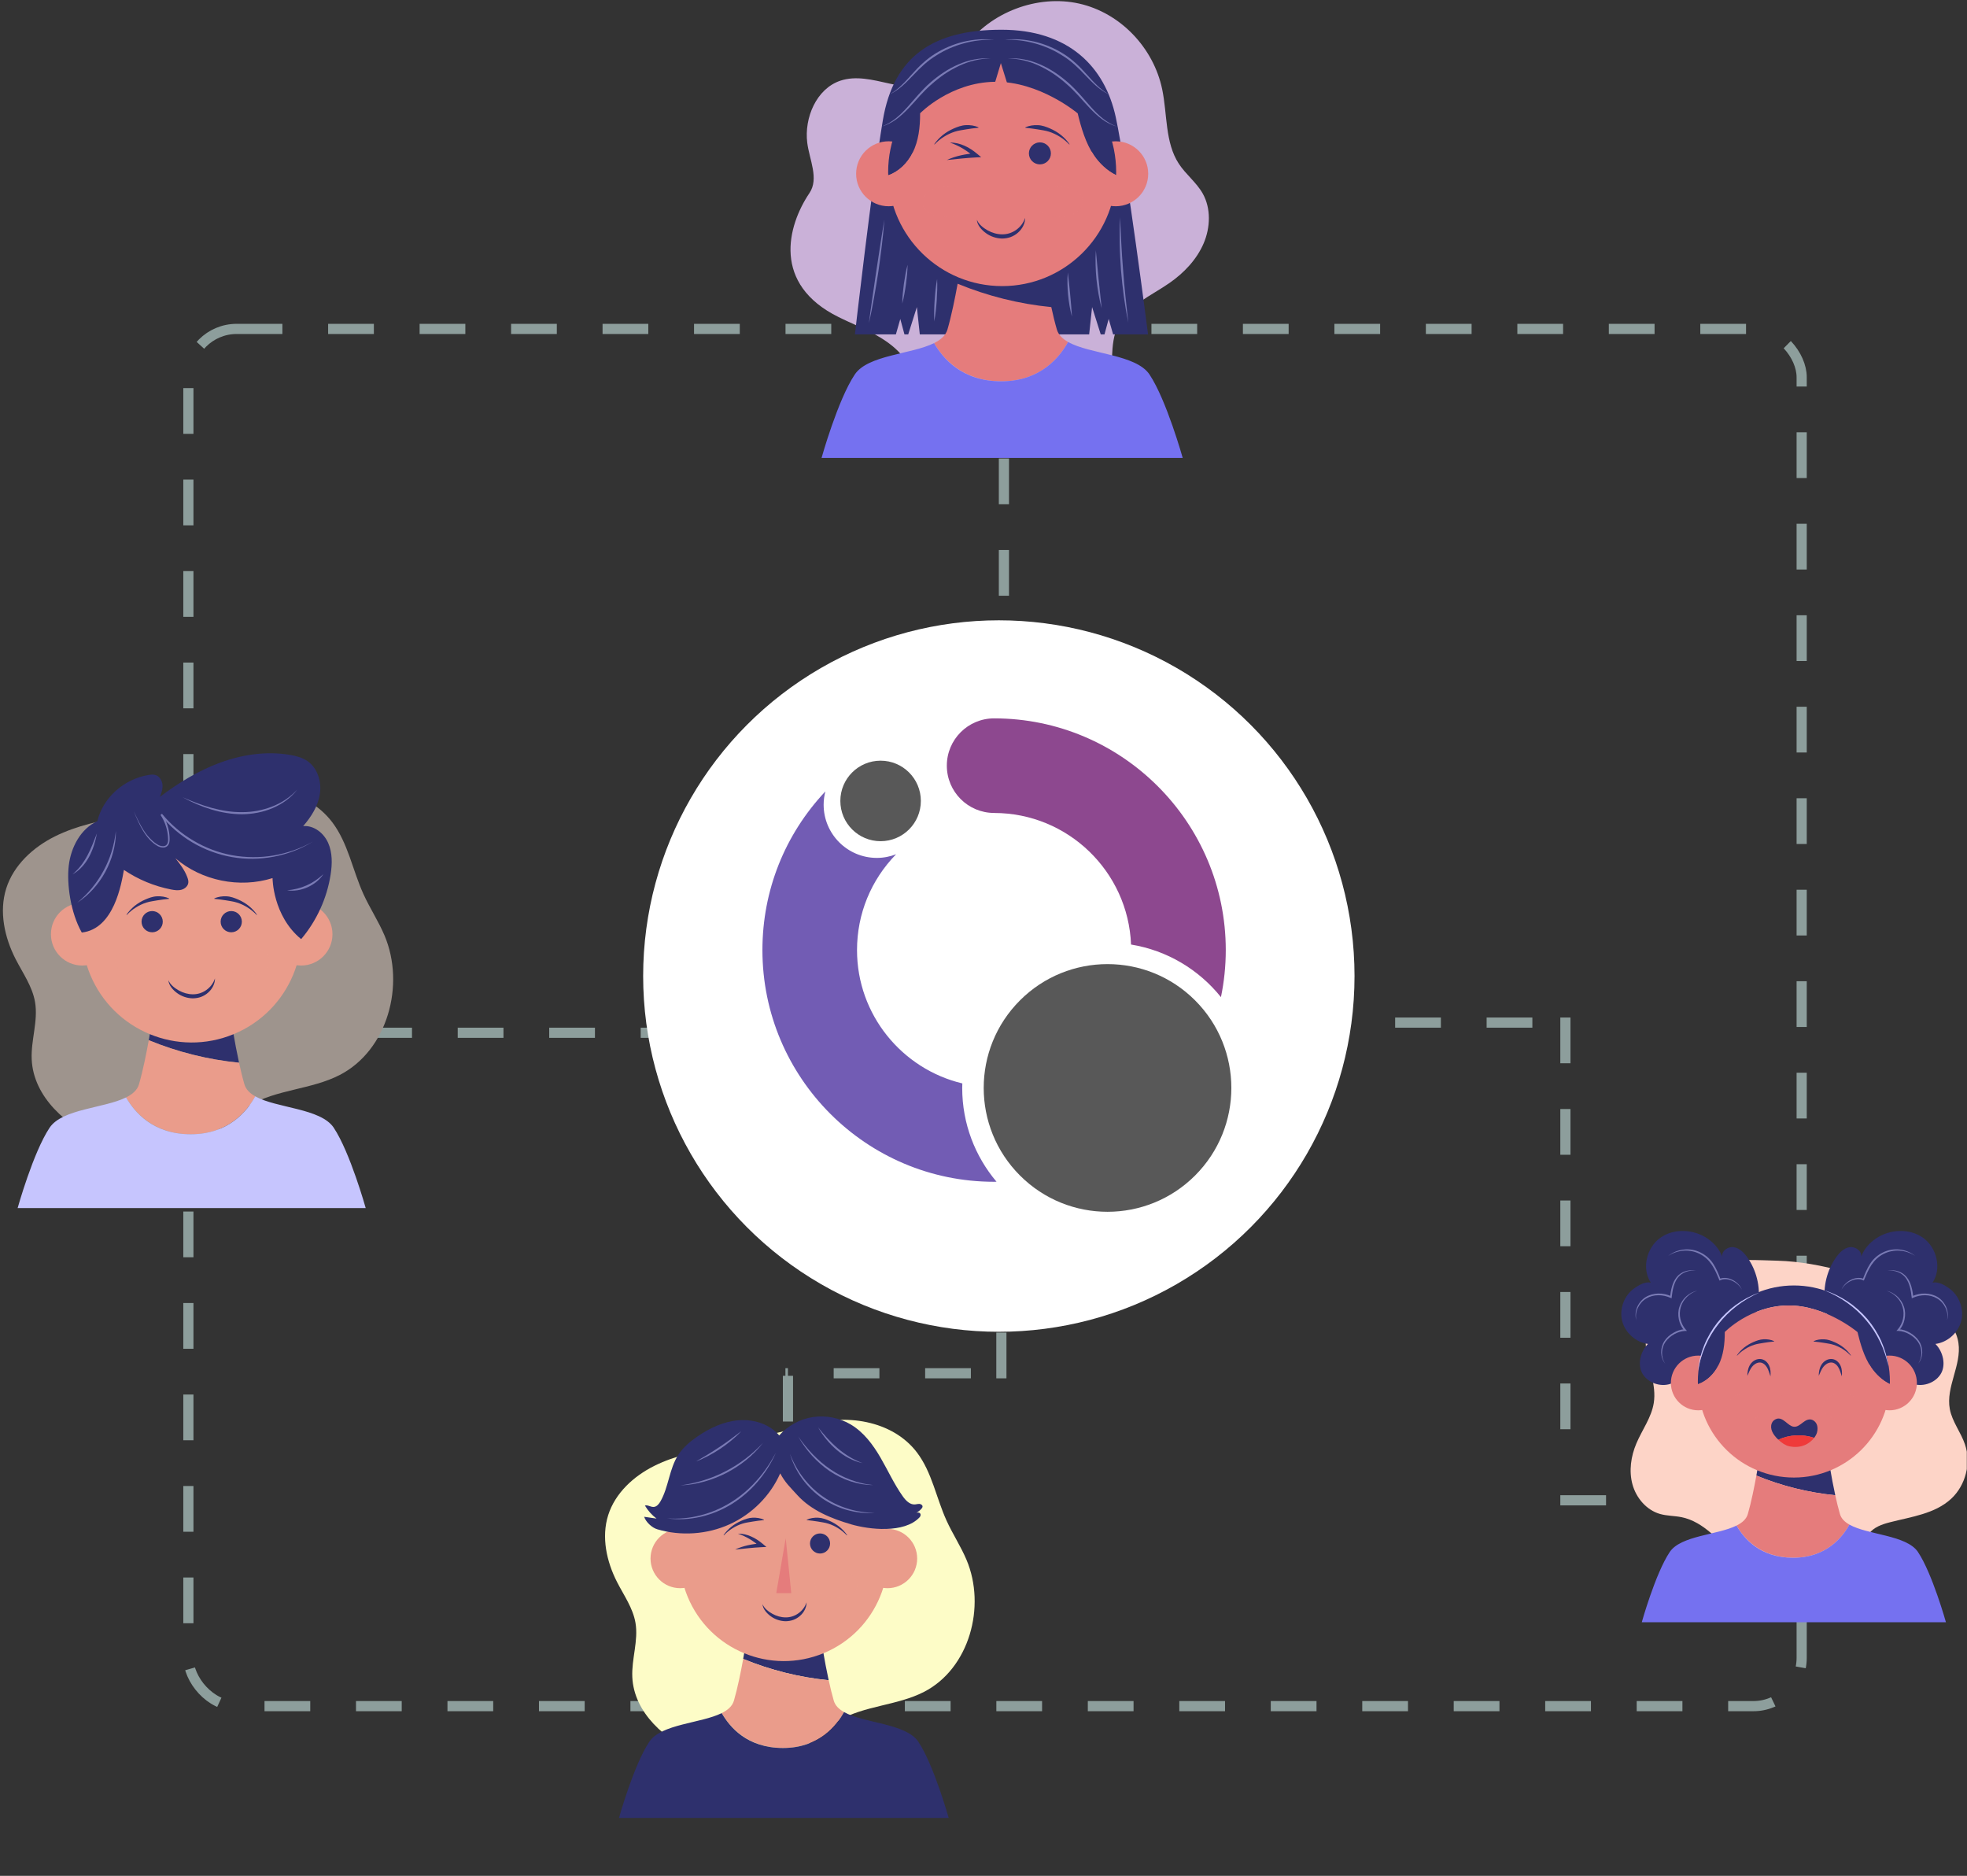 <svg width="624" height="595" viewBox="0 0 624 595" fill="none" xmlns="http://www.w3.org/2000/svg">
    <rect x="0" y="0" width="624" height="595" fill="#333333" stroke="none"/>
    <g clip-path="url(#clip0_222_2757)">
        <line x1="58.148" y1="327.581" x2="345.88" y2="327.581" stroke="#8D9E9C" stroke-width="3.224"
              stroke-dasharray="14.51 14.51"/>
        <line x1="318.477" y1="145.433" x2="318.477" y2="234.089" stroke="#8D9E9C" stroke-width="3.224"
              stroke-dasharray="14.51 14.51"/>
        <line x1="249.969" y1="436.388" x2="249.969" y2="550.835" stroke="#8D9E9C" stroke-width="3.224"
              stroke-dasharray="14.51 14.51"/>
        <line x1="308" y1="435.582" x2="249.164" y2="435.582" stroke="#8D9E9C" stroke-width="3.224"
              stroke-dasharray="14.51 14.51"/>
        <line y1="-1.612" x2="81.403" y2="-1.612" transform="matrix(1 0 0 -1 494.984 474.268)" stroke="#8D9E9C"
              stroke-width="3.224" stroke-dasharray="14.51 14.51"/>
        <line x1="496.596" y1="322.746" x2="496.596" y2="462.985" stroke="#8D9E9C" stroke-width="3.224"
              stroke-dasharray="14.51 14.51"/>
        <line x1="317.671" y1="437.193" x2="317.671" y2="322.746" stroke="#8D9E9C" stroke-width="3.224"
              stroke-dasharray="14.51 14.51"/>
        <line x1="486.119" y1="324.358" x2="393.433" y2="324.358" stroke="#8D9E9C" stroke-width="3.224"
              stroke-dasharray="14.51 14.51"/>
        <rect x="59.761" y="104.328" width="511.791" height="436.836" rx="15.313" stroke="#8D9E9C"
              stroke-width="3.224" stroke-dasharray="14.51 14.51"/>
        <circle cx="316.866" cy="309.59" r="112.836" fill="white"/>
        <g clip-path="url(#clip1_222_2757)">
            <path d="M279.356 266.818C286.409 266.818 292.126 261.101 292.126 254.048C292.126 246.996 286.409 241.278 279.356 241.278C272.303 241.278 266.586 246.996 266.586 254.048C266.586 261.101 272.303 266.818 279.356 266.818Z"
                  fill="#585858"/>
            <path d="M379.121 372.859C394.461 357.519 394.461 332.649 379.121 317.309C363.782 301.969 338.911 301.969 323.571 317.309C308.231 332.649 308.231 357.519 323.571 372.859C338.911 388.199 363.782 388.199 379.121 372.859Z"
                  fill="#585858"/>
            <path d="M315.366 257.868C338.756 257.868 357.886 276.428 358.806 299.598C370.296 301.468 380.346 307.578 387.326 316.278C388.326 311.458 388.856 306.458 388.856 301.348C388.856 260.828 355.886 227.858 315.366 227.858C307.086 227.858 300.366 234.578 300.366 242.858C300.366 251.138 307.086 257.858 315.366 257.858V257.868Z"
                  fill="#8D488F"/>
            <path d="M305.246 345.088C305.246 344.608 305.266 344.128 305.286 343.648C286.156 339.088 271.876 321.858 271.876 301.358C271.876 289.908 276.286 279.138 284.276 270.958C282.376 271.698 280.326 272.118 278.166 272.118C268.846 272.118 261.286 264.558 261.286 255.238C261.286 253.778 261.486 252.378 261.836 251.028C248.956 264.708 241.866 282.478 241.866 301.358C241.866 341.878 274.836 374.848 315.356 374.848C315.616 374.848 315.866 374.828 316.126 374.828C309.346 366.798 305.246 356.428 305.246 345.098V345.088Z"
                  fill="#725CB4"/>
        </g>
        <path d="M39.702 258.802C32.092 260.297 24.38 261.83 17.439 265.285C10.497 268.74 4.306 274.416 1.971 281.816C-0.345 289.165 1.43 297.296 4.929 304.162C7.22 308.647 10.274 312.891 11.12 317.854C12.145 323.854 9.778 329.944 10.058 336.033C10.599 347.963 21.104 357.176 32.105 361.827C42.12 366.058 54.101 367.611 63.607 362.33C69.225 359.206 73.443 354.014 78.966 350.724C87.715 345.513 98.754 345.628 107.802 340.957C122.933 333.15 128.628 312.408 121.985 296.73C120.063 292.193 117.315 288.045 115.278 283.553C111.855 276.007 110.417 267.436 105.416 260.825C97.183 249.951 81.091 247.559 68.162 251.904"
              fill="#9E948D"/>
        <path d="M73.373 323.632L61.15 323.136V323.11L60.813 323.123L60.475 323.11V323.136L48.252 323.632C48.252 323.632 47.858 326.292 47.196 329.944C56.327 333.698 66.011 336.122 75.835 337.083C74.365 330.332 73.366 323.632 73.366 323.632H73.373Z"
              fill="#2E306D"/>
        <path d="M60.539 359.773C72.628 359.773 78.526 352.233 80.97 347.741C79.258 346.774 78.011 345.559 77.534 343.923C76.923 341.83 76.35 339.45 75.835 337.083C66.011 336.123 56.327 333.698 47.196 329.944C46.439 334.125 45.338 339.616 44.091 343.917C43.557 345.756 42.055 347.066 40 348.085C42.653 352.685 48.66 359.767 60.539 359.767V359.773Z"
              fill="#EA9C8B"/>
        <path d="M105.88 357.705C101.732 351.489 87.689 351.54 80.964 347.741C78.521 352.233 72.622 359.773 60.533 359.773C48.444 359.773 42.648 352.691 39.994 348.091C33.052 351.546 19.748 351.686 15.733 357.705C10.528 365.506 5.591 383.194 5.591 383.194H116.016C116.016 383.194 111.072 365.506 105.874 357.705H105.88Z"
              fill="#C6C5FE"/>
        <path d="M26.091 306.255C31.577 306.255 36.024 301.808 36.024 296.323C36.024 290.837 31.577 286.391 26.091 286.391C20.606 286.391 16.159 290.837 16.159 296.323C16.159 301.808 20.606 306.255 26.091 306.255Z"
              fill="#EA9C8B"/>
        <g style="mix-blend-mode:multiply">
            <path d="M26.091 302.991C29.774 302.991 32.759 300.005 32.759 296.322C32.759 292.64 29.774 289.654 26.091 289.654C22.408 289.654 19.423 292.64 19.423 296.322C19.423 300.005 22.408 302.991 26.091 302.991Z"
                  fill="#EA9C8B"/>
        </g>
        <path d="M95.536 306.255C101.021 306.255 105.468 301.808 105.468 296.323C105.468 290.837 101.021 286.391 95.536 286.391C90.05 286.391 85.603 290.837 85.603 296.323C85.603 301.808 90.05 306.255 95.536 306.255Z"
              fill="#EA9C8B"/>
        <g style="mix-blend-mode:multiply">
            <path d="M95.535 302.991C99.218 302.991 102.203 300.005 102.203 296.322C102.203 292.64 99.218 289.654 95.535 289.654C91.853 289.654 88.867 292.64 88.867 296.322C88.867 300.005 91.853 302.991 95.535 302.991Z"
                  fill="#EA9C8B"/>
        </g>
        <path d="M74.156 328.009C91.944 320.641 100.391 300.248 93.023 282.461C85.655 264.673 65.262 256.226 47.474 263.594C29.686 270.962 21.239 291.354 28.608 309.142C35.975 326.93 56.368 335.377 74.156 328.009Z"
              fill="#EA9C8B"/>
        <path d="M51.636 292.346C51.636 294.204 50.128 295.712 48.27 295.712C46.412 295.712 44.904 294.204 44.904 292.346C44.904 290.488 46.412 288.98 48.27 288.98C50.128 288.98 51.636 290.488 51.636 292.346Z"
              fill="#2E306D"/>
        <path d="M40.12 290.126C40.833 289.076 41.73 288.147 42.722 287.326C43.734 286.524 44.854 285.856 46.044 285.334C47.234 284.819 48.493 284.342 49.817 284.297C51.128 284.24 52.464 284.418 53.654 284.978L53.635 285.105C52.343 285.245 51.14 285.36 49.957 285.576C48.78 285.799 47.577 285.913 46.413 286.295C45.255 286.664 44.135 287.186 43.098 287.848C42.048 288.49 41.087 289.292 40.222 290.202L40.12 290.119V290.126Z"
              fill="#2E306D"/>
        <path d="M69.994 292.346C69.994 294.204 71.502 295.712 73.36 295.712C75.218 295.712 76.726 294.204 76.726 292.346C76.726 290.488 75.218 288.98 73.36 288.98C71.502 288.98 69.994 290.488 69.994 292.346Z"
              fill="#2E306D"/>
        <path d="M81.408 290.202C80.543 289.292 79.582 288.49 78.532 287.848C77.495 287.186 76.375 286.664 75.217 286.295C74.053 285.913 72.85 285.799 71.673 285.576C70.484 285.366 69.281 285.252 67.996 285.105L67.977 284.978C69.166 284.418 70.503 284.24 71.813 284.297C73.137 284.342 74.397 284.819 75.586 285.334C76.783 285.856 77.902 286.524 78.908 287.326C79.907 288.14 80.797 289.076 81.51 290.126L81.408 290.208V290.202Z"
              fill="#2E306D"/>
        <g style="mix-blend-mode:multiply">
            <path d="M65.783 303.761C65.783 306.504 63.556 308.731 60.814 308.731C58.072 308.731 55.845 306.504 55.845 303.761C55.845 301.019 58.072 290.73 60.814 290.73C63.556 290.73 65.783 301.013 65.783 303.761Z"
                  fill="#EA9C8B"/>
        </g>
        <path d="M53.44 310.906C53.739 311.682 54.248 312.306 54.839 312.828C55.425 313.362 56.086 313.808 56.761 314.183C58.122 314.934 59.637 315.373 61.145 315.379C62.653 315.405 64.135 314.946 65.395 314.062C66.655 313.19 67.673 311.918 68.195 310.34C68.214 312.02 67.342 313.712 66.019 314.851C65.37 315.443 64.593 315.895 63.76 316.213C62.92 316.518 62.023 316.658 61.138 316.664C59.363 316.626 57.626 316.041 56.226 315.023C55.52 314.52 54.897 313.922 54.375 313.241C53.866 312.554 53.459 311.74 53.446 310.893L53.44 310.906Z"
              fill="#2E306D"/>
        <path d="M25.952 295.801C22.37 289.47 21.129 280.34 21.816 274.55C22.503 268.753 25.57 262.893 30.877 260.462C32.722 252.859 39.466 247.043 47.191 245.803C47.904 245.688 48.642 245.618 49.329 245.828C50.601 246.223 51.416 247.559 51.543 248.889C51.67 250.218 51.244 251.536 50.709 252.757C56.671 248.284 62.97 244.403 69.976 241.851C76.981 239.306 84.604 238.193 91.953 239.434C93.912 239.764 95.891 240.28 97.526 241.4C100.74 243.614 102.057 247.915 101.484 251.777C100.918 255.639 98.742 259.088 96.178 262.028C99.588 261.754 102.699 264.216 104.093 267.341C105.493 270.465 105.41 274.053 104.882 277.438C103.711 284.934 100.441 292.092 95.535 297.882C86.481 290.456 86.462 278.52 86.462 278.52C75.989 281.822 63.976 279.385 55.641 272.234C57.098 274.021 58.606 276.038 59.407 278.202C59.624 278.781 59.815 279.398 59.738 280.009C59.598 281.103 58.606 281.943 57.537 282.223C56.468 282.503 55.335 282.338 54.254 282.128C48.922 281.09 43.806 278.965 39.307 275.924C38.538 280.187 36.221 294.643 25.958 295.788L25.952 295.801Z"
              fill="#2E306D"/>
        <g style="mix-blend-mode:multiply" opacity="0.5">
            <path d="M78.388 309.589C82.32 309.589 85.507 307.504 85.507 304.932C85.507 302.36 82.32 300.274 78.388 300.274C74.455 300.274 71.268 302.36 71.268 304.932C71.268 307.504 74.455 309.589 78.388 309.589Z"
                  fill="#EA9C8B"/>
        </g>
        <g style="mix-blend-mode:multiply" opacity="0.5">
            <path d="M43.583 309.589C47.515 309.589 50.703 307.504 50.703 304.932C50.703 302.36 47.515 300.274 43.583 300.274C39.651 300.274 36.463 302.36 36.463 304.932C36.463 307.504 39.651 309.589 43.583 309.589Z"
                  fill="#EA9C8B"/>
        </g>
        <g opacity="0.5">
            <path d="M36.761 263.605C36.755 264.159 36.736 264.719 36.717 265.279L36.557 266.952L36.278 268.613L35.902 270.255C35.342 272.431 34.496 274.53 33.433 276.515C32.358 278.488 31.066 280.352 29.552 282.013L28.381 283.222L27.147 284.361L25.836 285.404C25.378 285.729 24.92 286.047 24.462 286.359C24.882 285.99 25.302 285.627 25.728 285.271L26.931 284.119L28.082 282.923L29.164 281.669C30.564 279.958 31.811 278.132 32.848 276.191C33.904 274.257 34.751 272.214 35.412 270.108L35.864 268.518L36.233 266.901L36.532 265.266C36.596 264.713 36.672 264.165 36.755 263.612L36.761 263.605Z"
                  fill="#C6C5FE"/>
            <path d="M22.992 277.33C24.99 275.682 26.517 273.627 27.713 271.387C28.922 269.154 29.781 266.73 30.755 264.331C30.284 266.87 29.527 269.383 28.299 271.699C27.675 272.851 26.937 273.945 26.046 274.912C25.168 275.886 24.137 276.719 22.992 277.33Z"
                  fill="#C6C5FE"/>
            <path d="M42.513 257.46C43.449 259.496 44.384 261.538 45.599 263.409C46.21 264.344 46.891 265.229 47.667 266.018C48.437 266.8 49.302 267.539 50.257 268.035C50.74 268.264 51.268 268.423 51.777 268.41C52.293 268.41 52.757 268.156 53.012 267.742C53.273 267.322 53.33 266.781 53.33 266.247C53.317 265.7 53.285 265.146 53.209 264.605C52.916 262.423 52.134 260.31 50.918 258.478L51.389 258.134C54.176 261.538 57.58 264.421 61.372 266.648C65.152 268.894 69.32 270.484 73.646 271.273C77.973 272.05 82.439 272.094 86.792 271.35C91.137 270.605 95.375 269.148 99.237 266.966C95.464 269.288 91.239 270.911 86.855 271.732C82.478 272.552 77.941 272.635 73.538 271.846C69.135 271.07 64.885 269.479 61.029 267.214C57.186 264.93 53.737 261.978 50.931 258.503L51.402 258.16C52.655 260.075 53.457 262.277 53.712 264.548C53.782 265.114 53.807 265.681 53.807 266.26C53.794 266.832 53.731 267.456 53.387 267.997C53.05 268.537 52.395 268.856 51.784 268.843C51.173 268.843 50.6 268.652 50.078 268.398C48.055 267.252 46.579 265.458 45.402 263.543C44.225 261.615 43.347 259.547 42.507 257.473L42.513 257.46Z"
                  fill="#C6C5FE"/>
            <path d="M58.039 252.917C59.54 253.572 61.042 254.215 62.575 254.768C64.102 255.341 65.648 255.85 67.22 256.27C70.357 257.11 73.583 257.65 76.821 257.606C80.054 257.619 83.286 257.014 86.302 255.843C89.311 254.673 92.105 252.866 94.306 250.441C93.314 251.746 92.105 252.885 90.794 253.877C89.464 254.851 88.013 255.665 86.493 256.321C83.445 257.619 80.13 258.229 76.821 258.274C73.513 258.261 70.223 257.72 67.074 256.766C65.502 256.282 63.956 255.716 62.448 255.08C60.946 254.424 59.464 253.718 58.032 252.929L58.039 252.917Z"
                  fill="#C6C5FE"/>
            <path d="M91.074 282.395C93.25 282.204 95.331 281.708 97.272 280.836C99.219 279.977 100.981 278.768 102.578 277.279C101.382 279.118 99.562 280.537 97.539 281.441C95.515 282.331 93.238 282.732 91.074 282.389V282.395Z"
                  fill="#C6C5FE"/>
        </g>
        <path d="M228.667 458.811C221.46 460.227 214.156 461.68 207.581 464.952C201.006 468.224 195.143 473.6 192.931 480.609C190.738 487.569 192.419 495.271 195.733 501.773C197.903 506.022 200.795 510.041 201.597 514.742C202.567 520.425 200.325 526.192 200.591 531.959C201.103 543.259 211.052 551.985 221.472 556.39C230.957 560.398 242.305 561.868 251.308 556.866C256.63 553.907 260.625 548.99 265.856 545.874C274.142 540.938 284.598 541.047 293.168 536.624C307.498 529.229 312.892 509.583 306.6 494.734C304.78 490.438 302.177 486.508 300.249 482.254C297.006 475.106 295.644 466.989 290.908 460.728C283.11 450.429 267.869 448.163 255.623 452.279"
              fill="#FDFCC7"/>
        <path d="M260.553 520.214L248.977 519.744V519.72L248.657 519.732L248.338 519.72V519.744L236.761 520.214C236.761 520.214 236.387 522.733 235.761 526.192C244.409 529.748 253.581 532.044 262.885 532.954C261.493 526.56 260.547 520.214 260.547 520.214H260.553Z"
              fill="#2E306D"/>
        <path d="M248.405 554.443C259.855 554.443 265.442 547.302 267.756 543.047C266.135 542.131 264.954 540.98 264.502 539.431C263.923 537.449 263.381 535.195 262.893 532.953C253.588 532.043 244.416 529.747 235.768 526.191C235.051 530.151 234.008 535.351 232.827 539.425C232.321 541.167 230.899 542.408 228.952 543.373C231.465 547.73 237.154 554.437 248.405 554.437V554.443Z"
              fill="#EA9C8B"/>
        <path d="M291.349 552.484C287.42 546.596 274.119 546.645 267.75 543.047C265.435 547.301 259.849 554.443 248.399 554.443C236.949 554.443 231.459 547.735 228.946 543.378C222.371 546.651 209.77 546.783 205.967 552.484C201.038 559.872 196.361 576.626 196.361 576.626H300.949C300.949 576.626 296.266 559.872 291.343 552.484H291.349Z"
              fill="#2E306D"/>
        <path d="M215.778 503.756C220.974 503.756 225.185 499.544 225.185 494.349C225.185 489.153 220.974 484.941 215.778 484.941C210.583 484.941 206.371 489.153 206.371 494.349C206.371 499.544 210.583 503.756 215.778 503.756Z"
              fill="#EA9C8B"/>
        <g style="mix-blend-mode:multiply">
            <path d="M215.779 500.664C219.267 500.664 222.094 497.837 222.094 494.349C222.094 490.861 219.267 488.033 215.779 488.033C212.29 488.033 209.463 490.861 209.463 494.349C209.463 497.837 212.29 500.664 215.779 500.664Z"
                  fill="#EA9C8B"/>
        </g>
        <path d="M281.55 503.756C286.745 503.756 290.957 499.544 290.957 494.349C290.957 489.153 286.745 484.941 281.55 484.941C276.354 484.941 272.143 489.153 272.143 494.349C272.143 499.544 276.354 503.756 281.55 503.756Z"
              fill="#EA9C8B"/>
        <g style="mix-blend-mode:multiply">
            <path d="M281.55 500.664C285.038 500.664 287.866 497.837 287.866 494.349C287.866 490.861 285.038 488.033 281.55 488.033C278.062 488.033 275.234 490.861 275.234 494.349C275.234 497.837 278.062 500.664 281.55 500.664Z"
                  fill="#EA9C8B"/>
        </g>
        <path d="M261.296 524.362C278.143 517.383 286.144 498.069 279.165 481.221C272.187 464.374 252.872 456.373 236.025 463.352C219.177 470.33 211.177 489.645 218.155 506.492C225.134 523.34 244.448 531.34 261.296 524.362Z"
              fill="#EA9C8B"/>
        <g style="mix-blend-mode:multiply" opacity="0.5">
            <path d="M265.302 506.913C269.026 506.913 272.046 504.938 272.046 502.502C272.046 500.066 269.026 498.091 265.302 498.091C261.578 498.091 258.559 500.066 258.559 502.502C258.559 504.938 261.578 506.913 265.302 506.913Z"
                  fill="#EA9C8B"/>
        </g>
        <g style="mix-blend-mode:multiply" opacity="0.5">
            <path d="M232.344 506.913C236.068 506.913 239.088 504.938 239.088 502.502C239.088 500.066 236.068 498.091 232.344 498.091C228.62 498.091 225.601 500.066 225.601 502.502C225.601 504.938 228.62 506.913 232.344 506.913Z"
                  fill="#EA9C8B"/>
        </g>
        <path d="M270.075 483.513C263.723 481.681 257.329 479.066 252.936 474.221C250.64 471.689 249.122 470.334 247.506 467.338C244.409 474.389 238.575 480.259 231.458 483.489C224.335 486.725 215.995 487.292 208.48 485.062C206.792 484.562 204.882 482.742 204.346 481.103C205.653 481.296 206.961 481.482 208.269 481.675C206.786 480.548 205.527 479.138 204.587 477.547C205.491 477.264 206.407 478.035 207.353 477.987C208.335 477.939 209.04 477.059 209.522 476.221C212.144 471.623 212.288 465.934 215.163 461.481C216.706 459.094 218.942 457.208 221.31 455.593C225.203 452.929 229.65 450.844 234.393 450.483C239.13 450.121 244.18 451.706 247.187 455.304C249.935 452.236 253.726 450.097 257.854 449.482C261.976 448.862 266.315 449.705 269.882 451.827C273.998 454.273 276.933 458.227 279.314 462.318C281.694 466.41 283.647 470.755 286.395 474.618C287.323 475.926 288.618 477.3 290.239 477.192C290.716 477.161 291.186 476.999 291.668 477.023C292.15 477.053 292.668 477.378 292.662 477.848C292.662 478.096 292.511 478.312 292.355 478.505C291.71 479.301 290.8 479.885 289.793 480.15C290.547 479.717 291.83 479.476 292.029 480.313C292.108 480.651 291.957 481.018 291.722 481.277C286.841 486.478 275.71 485.152 270.075 483.525V483.513Z"
              fill="#2E306D"/>
        <g opacity="0.5">
            <path d="M246.055 460.956C244.608 464.216 242.668 467.272 240.336 469.996C238.01 472.726 235.255 475.1 232.218 477.016C229.151 478.897 225.794 480.313 222.293 481.108C220.539 481.5 218.761 481.753 216.972 481.85C215.182 481.922 213.386 481.862 211.62 481.603C213.398 481.729 215.182 481.729 216.947 481.554C218.713 481.404 220.467 481.102 222.178 480.656C225.607 479.777 228.904 478.39 231.893 476.504C234.906 474.66 237.612 472.316 239.98 469.688C241.167 468.375 242.27 466.977 243.271 465.512C244.295 464.06 245.199 462.523 246.043 460.95L246.055 460.956Z"
                  fill="#C6C5FE"/>
            <path d="M242.143 457.539C240.607 459.552 238.811 461.366 236.852 462.981C234.887 464.602 232.736 465.982 230.488 467.175C228.216 468.326 225.848 469.284 223.395 469.953L221.545 470.405L219.677 470.767L217.791 471.008C217.158 471.056 216.525 471.104 215.898 471.141C216.525 471.038 217.146 470.942 217.773 470.851L219.629 470.478L221.467 470.038L223.275 469.513C225.667 468.76 228.005 467.82 230.223 466.645C232.465 465.512 234.574 464.144 236.575 462.625C238.576 461.101 240.432 459.395 242.155 457.545L242.143 457.539Z"
                  fill="#C6C5FE"/>
            <path d="M235.171 453.947C234.183 455.014 233.104 455.99 231.989 456.924C230.874 457.858 229.699 458.72 228.494 459.534C227.283 460.335 226.035 461.095 224.746 461.763C224.101 462.095 223.45 462.42 222.793 462.728C222.124 463.017 221.461 463.312 220.78 463.559L222.66 462.463C223.287 462.101 223.908 461.733 224.523 461.354C225.752 460.594 226.969 459.835 228.169 459.027C229.368 458.232 230.543 457.394 231.712 456.557C232.881 455.707 234.02 454.827 235.177 453.947H235.171Z"
                  fill="#C6C5FE"/>
            <path d="M250.61 461.143C251.653 463.885 253.081 466.464 254.859 468.76C256.637 471.056 258.74 473.105 261.138 474.744C263.507 476.419 266.164 477.673 268.936 478.535C270.323 478.969 271.745 479.294 273.191 479.505C274.631 479.74 276.096 479.836 277.56 479.848C276.096 479.969 274.619 479.933 273.155 479.8C271.691 479.644 270.232 479.366 268.81 478.981C265.959 478.197 263.248 476.914 260.795 475.238C258.372 473.527 256.221 471.436 254.491 469.037C253.63 467.838 252.858 466.572 252.201 465.253C251.563 463.927 251.008 462.553 250.61 461.143Z"
                  fill="#C6C5FE"/>
            <path d="M253.263 455.707C254.679 457.708 256.204 459.618 257.903 461.366C259.596 463.107 261.434 464.716 263.453 466.06C265.448 467.44 267.623 468.549 269.895 469.399C271.028 469.827 272.197 470.176 273.385 470.448C274.572 470.737 275.777 470.918 277 471.038C275.771 471.05 274.548 470.93 273.33 470.737C272.119 470.526 270.92 470.219 269.745 469.839C267.401 469.061 265.177 467.928 263.122 466.561C261.091 465.15 259.217 463.517 257.572 461.685C255.926 459.853 254.48 457.846 253.269 455.713L253.263 455.707Z"
                  fill="#C6C5FE"/>
            <path d="M259.56 452.772C260.518 453.972 261.488 455.159 262.525 456.274C263.567 457.383 264.646 458.455 265.809 459.432C266.96 460.414 268.195 461.3 269.491 462.089L270.479 462.656L271.498 463.168L272.54 463.644C272.896 463.777 273.251 463.921 273.607 464.072C273.233 463.988 272.86 463.897 272.486 463.795L271.383 463.439L270.311 462.999L269.262 462.493C267.882 461.782 266.604 460.884 265.417 459.89C264.236 458.883 263.145 457.774 262.175 456.575C261.199 455.382 260.313 454.11 259.56 452.772Z"
                  fill="#C6C5FE"/>
        </g>
        <path d="M229.542 486.918C230.217 485.924 231.067 485.044 232.007 484.267C232.965 483.508 234.026 482.875 235.153 482.381C236.279 481.892 237.473 481.441 238.726 481.398C239.968 481.344 241.233 481.513 242.36 482.043L242.342 482.164C241.119 482.296 239.98 482.405 238.859 482.61C237.744 482.821 236.605 482.929 235.502 483.291C234.405 483.64 233.345 484.134 232.362 484.761C231.368 485.37 230.458 486.129 229.638 486.991L229.542 486.912V486.918Z"
              fill="#2E306D"/>
        <path d="M256.956 489.577C256.956 491.336 258.384 492.765 260.144 492.765C261.904 492.765 263.332 491.336 263.332 489.577C263.332 487.817 261.904 486.389 260.144 486.389C258.384 486.389 256.956 487.817 256.956 489.577Z"
              fill="#2E306D"/>
        <path d="M268.642 486.991C267.822 486.129 266.912 485.37 265.918 484.761C264.935 484.134 263.875 483.64 262.778 483.291C261.675 482.929 260.536 482.821 259.421 482.61C258.294 482.411 257.155 482.302 255.938 482.164L255.92 482.043C257.047 481.513 258.312 481.344 259.554 481.398C260.807 481.441 262.001 481.892 263.127 482.381C264.26 482.875 265.321 483.508 266.273 484.267C267.219 485.038 268.063 485.924 268.738 486.918L268.642 486.997V486.991Z"
              fill="#2E306D"/>
        <path d="M233.17 491.51C234.472 490.895 235.846 490.461 237.25 490.142C238.648 489.816 240.082 489.636 241.516 489.539L241.155 490.612C240.124 489.714 239.028 488.912 237.864 488.201C236.695 487.496 235.448 486.924 234.104 486.454C235.532 486.418 236.973 486.773 238.298 487.358C239.63 487.936 240.848 488.762 241.95 489.684L243.138 490.678L241.589 490.75C240.197 490.817 238.805 490.943 237.406 491.07C236.008 491.208 234.61 491.371 233.176 491.498L233.17 491.51Z"
              fill="#2E306D"/>
        <g style="mix-blend-mode:multiply">
            <path d="M249.254 487.912L251.02 505.328H246.259L249.254 487.912Z" fill="#E57C7C"/>
        </g>
        <path d="M241.889 508.781C242.172 509.517 242.654 510.107 243.214 510.601C243.769 511.108 244.396 511.529 245.034 511.885C246.324 512.596 247.758 513.012 249.193 513.018C250.621 513.042 252.025 512.608 253.218 511.771C254.411 510.945 255.376 509.74 255.87 508.245C255.888 509.836 255.062 511.439 253.815 512.518C253.2 513.078 252.465 513.506 251.675 513.807C250.88 514.097 250.03 514.229 249.193 514.235C247.511 514.199 245.866 513.645 244.54 512.681C243.871 512.204 243.281 511.638 242.787 510.993C242.304 510.342 241.919 509.571 241.907 508.769L241.889 508.781Z"
              fill="#2E306D"/>
        <path d="M529.461 407.609C524.129 412.807 521.372 420.536 522.211 427.942C522.862 433.68 525.536 439.29 524.635 444.994C523.907 449.609 520.949 453.512 519.125 457.816C517.385 461.919 516.696 466.578 517.886 470.876C519.075 475.168 522.339 478.999 526.626 480.217C528.839 480.845 531.185 480.778 533.442 481.234C540.637 482.697 545.558 489.068 550.89 494.111C556.667 499.571 563.95 503.936 571.89 504.308C579.83 504.681 588.309 500.172 590.727 492.599C591.389 490.531 591.622 488.262 592.89 486.5C594.414 484.387 597.077 483.481 599.601 482.836C606.373 481.101 613.813 480.156 618.95 475.419C623.587 471.143 625.377 464.048 623.337 458.088C622.019 454.246 619.289 450.921 618.544 446.929C617.237 439.946 622.319 433.007 621.285 425.979C620.162 418.351 612.489 413.652 605.4 410.617C592.612 405.129 577.906 400.292 563.889 399.88C551.891 399.53 538.808 398.507 529.461 407.62V407.609Z"
              fill="#FDD4C7"/>
        <path d="M578.957 413.107C578.29 408.12 579.574 402.894 582.488 398.79C583.549 397.289 584.973 395.855 586.791 395.588C588.609 395.321 590.716 396.811 590.427 398.629C591.272 396.283 592.985 394.298 595.042 392.886C599.446 389.85 605.751 389.516 610.093 392.635C614.435 395.755 616.037 402.382 613.079 406.836C614.891 406.441 616.832 407.581 618.344 408.648C621.524 410.895 623.115 415.176 622.181 418.957C621.246 422.737 617.838 425.779 613.979 426.285C616.448 428.726 617.471 433.129 615.542 436.009C613.613 438.889 609.537 440.101 606.346 438.75C603.782 441.341 599.64 441.819 596.276 440.418C592.907 439.017 590.283 436.304 587.92 433.529C583.616 428.475 579.852 419.685 578.968 413.107H578.957Z"
              fill="#2E306D"/>
        <g opacity="0.5">
            <path d="M607.545 398.351C606.055 397.362 604.326 396.8 602.574 396.683C600.823 396.567 599.066 396.961 597.515 397.74C596.742 398.134 596.019 398.635 595.38 399.219C594.74 399.808 594.19 400.481 593.701 401.204C592.728 402.66 592.049 404.306 591.371 405.952L591.277 406.185L591.054 406.08C590.465 405.796 589.786 405.696 589.119 405.752C588.452 405.807 587.785 406.002 587.168 406.291C585.933 406.869 584.832 407.82 584.188 409.065C584.443 408.409 584.849 407.82 585.338 407.308C585.828 406.797 586.4 406.358 587.034 406.024C587.668 405.691 588.358 405.457 589.08 405.368C589.798 405.279 590.559 405.351 591.249 405.646L590.932 405.774C591.582 404.117 592.244 402.432 593.239 400.898C594.212 399.352 595.641 398.084 597.281 397.284C598.916 396.466 600.79 396.133 602.597 396.333C604.404 396.516 606.144 397.234 607.54 398.346L607.545 398.351Z"
                  fill="#C6C5FE"/>
            <path d="M617.653 418.79C617.964 417.439 617.753 416.026 617.169 414.814C616.602 413.591 615.673 412.54 614.528 411.868C613.383 411.184 612.048 410.845 610.714 410.828C609.379 410.817 608.045 411.111 606.827 411.662L606.488 411.812L606.444 411.445C606.316 410.355 606.16 409.277 605.882 408.231C605.593 407.192 605.187 406.185 604.548 405.323C604.225 404.901 603.847 404.517 603.413 404.2C602.98 403.883 602.496 403.639 601.996 403.444C600.984 403.049 599.872 402.933 598.776 403.005C599.866 402.827 601.006 402.883 602.079 403.211C603.158 403.533 604.142 404.195 604.859 405.079C605.582 405.963 606.049 407.019 606.355 408.098C606.66 409.177 606.833 410.283 606.977 411.378L606.594 411.167C607.873 410.555 609.301 410.261 610.719 410.3C612.132 410.333 613.56 410.706 614.767 411.467C615.968 412.24 616.896 413.391 617.436 414.692C617.964 415.988 618.092 417.472 617.647 418.79H617.653Z"
                  fill="#C6C5FE"/>
            <path d="M598.294 409.376C599.584 409.627 600.796 410.266 601.797 411.139C602.786 412.028 603.565 413.174 603.993 414.453C604.432 415.731 604.466 417.133 604.199 418.45C603.926 419.774 603.331 421.036 602.431 422.059L602.23 421.592C603.548 421.653 604.799 422.103 605.917 422.743C607.029 423.393 608.041 424.238 608.758 425.328C609.47 426.418 609.825 427.719 609.798 428.998C609.759 430.276 609.342 431.555 608.519 432.517C609.236 431.483 609.57 430.226 609.525 428.998C609.492 427.769 609.114 426.551 608.402 425.567C607.685 424.589 606.729 423.782 605.667 423.182C604.605 422.587 603.409 422.187 602.214 422.148L601.619 422.131L602.014 421.686C602.848 420.747 603.431 419.579 603.698 418.339C603.976 417.099 603.926 415.798 603.582 414.575C603.226 413.357 602.531 412.234 601.608 411.333C600.701 410.416 599.556 409.738 598.3 409.365L598.294 409.376Z"
                  fill="#C6C5FE"/>
        </g>
        <path d="M557.817 413.107C558.484 408.12 557.2 402.894 554.287 398.79C553.225 397.289 551.801 395.855 549.983 395.588C548.165 395.321 546.058 396.811 546.347 398.629C545.502 396.283 543.789 394.298 541.732 392.886C537.329 389.85 531.023 389.516 526.681 392.635C522.339 395.755 520.737 402.382 523.695 406.836C521.883 406.441 519.942 407.581 518.43 408.648C515.25 410.895 513.66 415.176 514.594 418.957C515.528 422.737 518.936 425.779 522.795 426.285C520.326 428.726 519.303 433.129 521.232 436.009C523.162 438.889 527.237 440.101 530.429 438.75C532.992 441.341 537.134 441.819 540.498 440.418C543.862 439.017 546.491 436.304 548.854 433.529C553.158 428.475 556.922 419.685 557.806 413.107H557.817Z"
              fill="#2E306D"/>
        <path d="M580.058 462.519L569.377 462.086V462.063L569.082 462.075L568.787 462.063V462.086L558.107 462.519C558.107 462.519 557.762 464.843 557.184 468.035C565.162 471.315 573.625 473.434 582.209 474.273C580.925 468.374 580.052 462.519 580.052 462.519H580.058Z"
              fill="#2E306D"/>
        <path d="M568.842 494.101C579.406 494.101 584.56 487.512 586.696 483.587C585.2 482.741 584.11 481.679 583.693 480.251C583.159 478.421 582.659 476.342 582.209 474.273C573.624 473.434 565.162 471.316 557.183 468.035C556.521 471.688 555.559 476.486 554.47 480.245C554.003 481.852 552.69 482.997 550.895 483.887C553.213 487.907 558.462 494.095 568.842 494.095V494.101Z"
              fill="#E57C7C"/>
        <path d="M608.463 492.294C604.838 486.862 592.567 486.906 586.69 483.587C584.555 487.512 579.401 494.101 568.837 494.101C558.273 494.101 553.208 487.913 550.889 483.893C544.823 486.912 533.197 487.034 529.689 492.294C525.141 499.11 520.826 514.567 520.826 514.567H617.32C617.32 514.567 613 499.11 608.458 492.294H608.463Z"
              fill="#7571F0"/>
        <path d="M538.741 447.335C543.534 447.335 547.42 443.449 547.42 438.656C547.42 433.862 543.534 429.977 538.741 429.977C533.947 429.977 530.062 433.862 530.062 438.656C530.062 443.449 533.947 447.335 538.741 447.335Z"
              fill="#E57C7C"/>
        <g style="mix-blend-mode:multiply">
            <path d="M538.741 444.483C541.959 444.483 544.568 441.874 544.568 438.656C544.568 435.438 541.959 432.829 538.741 432.829C535.523 432.829 532.914 435.438 532.914 438.656C532.914 441.874 535.523 444.483 538.741 444.483Z"
                  fill="#E57C7C"/>
        </g>
        <path d="M599.422 447.335C604.216 447.335 608.102 443.449 608.102 438.656C608.102 433.862 604.216 429.977 599.422 429.977C594.629 429.977 590.743 433.862 590.743 438.656C590.743 443.449 594.629 447.335 599.422 447.335Z"
              fill="#E57C7C"/>
        <g style="mix-blend-mode:multiply">
            <path d="M599.423 444.483C602.641 444.483 605.249 441.874 605.249 438.656C605.249 435.438 602.641 432.829 599.423 432.829C596.204 432.829 593.596 435.438 593.596 438.656C593.596 441.874 596.204 444.483 599.423 444.483Z"
                  fill="#E57C7C"/>
        </g>
        <path d="M545.135 433.107C546.769 429.86 547.169 426.134 547.158 422.498C547.158 422.498 555.154 414.258 567.108 414.08C579.062 413.902 589.264 422.52 589.264 422.52C590.176 426.329 591.399 430.482 593.596 433.729C595.091 435.942 597.137 437.866 599.523 439.023C599.528 438.75 599.545 438.472 599.545 438.2C599.545 421.375 585.906 407.736 569.082 407.736C552.257 407.736 538.618 421.375 538.618 438.2C538.618 438.489 538.629 438.778 538.64 439.067C541.454 438.111 543.783 435.798 545.135 433.107Z"
              fill="#2E306D"/>
        <path d="M593.596 433.73C591.4 430.483 590.176 426.33 589.265 422.521C589.265 422.521 579.068 413.903 567.108 414.081C555.154 414.259 547.159 422.499 547.159 422.499C547.17 426.129 546.769 429.86 545.135 433.107C543.778 435.798 541.448 438.106 538.641 439.068C539.102 455.492 552.546 468.664 569.082 468.664C585.617 468.664 599.084 455.47 599.523 439.023C597.143 437.867 595.091 435.943 593.596 433.73Z"
              fill="#E57C7C"/>
        <path d="M551.001 429.899C551.624 428.981 552.408 428.17 553.275 427.452C554.159 426.752 555.138 426.168 556.177 425.712C557.217 425.262 558.318 424.845 559.474 424.806C560.62 424.756 561.787 424.911 562.827 425.401L562.81 425.512C561.682 425.634 560.631 425.734 559.597 425.923C558.568 426.118 557.517 426.218 556.5 426.552C555.488 426.874 554.509 427.33 553.603 427.908C552.686 428.47 551.846 429.17 551.09 429.965L551.001 429.893V429.899Z"
              fill="#2E306D"/>
        <path d="M587.08 429.971C586.324 429.176 585.484 428.476 584.567 427.914C583.661 427.336 582.682 426.88 581.67 426.557C580.653 426.224 579.602 426.124 578.573 425.929C577.533 425.746 576.483 425.646 575.359 425.518L575.343 425.407C576.382 424.917 577.55 424.762 578.695 424.812C579.852 424.851 580.953 425.268 581.993 425.718C583.038 426.174 584.016 426.758 584.895 427.458C585.768 428.17 586.546 428.982 587.169 429.905L587.08 429.977V429.971Z"
              fill="#2E306D"/>
        <g style="mix-blend-mode:multiply">
            <path d="M573.424 445.156C573.424 447.552 571.478 447.736 569.082 447.736C566.685 447.736 564.739 447.552 564.739 445.156C564.739 442.759 567.808 433.713 569.082 433.769C570.355 433.824 573.424 442.754 573.424 445.156Z"
                  fill="#E57C7C"/>
        </g>
        <g style="mix-blend-mode:multiply" opacity="0.5">
            <path d="M584.438 450.248C587.875 450.248 590.66 448.426 590.66 446.178C590.66 443.931 587.875 442.108 584.438 442.108C581.002 442.108 578.217 443.931 578.217 446.178C578.217 448.426 581.002 450.248 584.438 450.248Z"
                  fill="#E57C7C"/>
        </g>
        <g style="mix-blend-mode:multiply" opacity="0.5">
            <path d="M554.025 450.248C557.462 450.248 560.247 448.426 560.247 446.178C560.247 443.931 557.462 442.108 554.025 442.108C550.589 442.108 547.804 443.931 547.804 446.178C547.804 448.426 550.589 450.248 554.025 450.248Z"
                  fill="#E57C7C"/>
        </g>
        <path d="M554.326 436.415C554.326 435.286 554.482 434.118 555.082 433.051C555.677 431.994 556.789 431.099 558.168 431.049C558.852 431.027 559.541 431.272 560.053 431.666C560.57 432.067 560.965 432.578 561.215 433.14C561.732 434.269 561.743 435.442 561.654 436.565C561.281 435.492 561.003 434.402 560.447 433.562C559.897 432.723 559.057 432.133 558.196 432.172C557.323 432.2 556.416 432.751 555.805 433.535C555.171 434.335 554.771 435.375 554.32 436.415H554.326Z"
              fill="#2E306D"/>
        <path d="M576.971 436.415C576.971 435.286 577.127 434.118 577.728 433.051C578.322 431.994 579.434 431.099 580.813 431.049C581.497 431.027 582.187 431.272 582.698 431.666C583.215 432.067 583.61 432.578 583.86 433.14C584.377 434.269 584.388 435.442 584.299 436.565C583.927 435.492 583.649 434.402 583.093 433.562C582.543 432.723 581.703 432.133 580.841 432.172C579.968 432.2 579.062 432.751 578.45 433.535C577.816 434.335 577.416 435.375 576.966 436.415H576.971Z"
              fill="#2E306D"/>
        <path d="M575.508 456.07C575.964 455.475 576.265 454.886 576.404 454.408C576.659 453.507 576.676 452.512 576.276 451.667C575.87 450.821 574.991 450.182 574.057 450.227C571.928 450.332 570.643 453.396 568.308 452.328C566.585 451.539 565.022 448.809 562.809 450.466C562.103 450.994 561.786 451.939 561.864 452.823C561.942 453.702 562.353 454.524 562.876 455.242C563.204 455.698 563.643 456.187 564.138 456.654C567.669 455.036 571.839 454.819 575.519 456.07H575.508Z"
              fill="#2E306D"/>
        <path d="M564.127 456.654C565.144 457.616 566.423 458.489 567.552 458.733C571.494 459.59 574.174 457.805 575.508 456.07C571.828 454.825 567.663 455.036 564.127 456.654Z"
              fill="#EF3A3A"/>
        <g opacity="0.5">
            <path d="M529.227 398.351C530.623 397.239 532.363 396.522 534.17 396.338C535.977 396.138 537.851 396.466 539.485 397.289C541.126 398.09 542.555 399.357 543.528 400.903C544.523 402.432 545.184 404.122 545.835 405.779L545.518 405.651C546.208 405.351 546.964 405.284 547.687 405.373C548.409 405.462 549.099 405.701 549.733 406.029C550.366 406.363 550.934 406.802 551.428 407.314C551.918 407.825 552.324 408.415 552.579 409.071C551.934 407.825 550.833 406.875 549.599 406.296C548.982 406.007 548.32 405.807 547.648 405.757C546.98 405.701 546.302 405.802 545.713 406.085L545.49 406.191L545.396 405.957C544.723 404.311 544.045 402.66 543.066 401.209C542.577 400.486 542.026 399.808 541.387 399.224C540.748 398.64 540.025 398.14 539.252 397.745C537.701 396.961 535.944 396.572 534.192 396.689C532.446 396.811 530.712 397.367 529.222 398.357L529.227 398.351Z"
                  fill="#C6C5FE"/>
            <path d="M519.119 418.789C518.674 417.477 518.808 415.993 519.33 414.692C519.87 413.396 520.798 412.245 521.999 411.467C523.206 410.705 524.635 410.333 526.047 410.299C527.465 410.266 528.894 410.555 530.172 411.167L529.789 411.378C529.933 410.282 530.106 409.176 530.412 408.097C530.717 407.019 531.184 405.962 531.907 405.078C532.624 404.194 533.614 403.533 534.687 403.21C535.76 402.882 536.9 402.821 537.99 403.004C536.895 402.938 535.782 403.054 534.771 403.444C534.27 403.638 533.786 403.883 533.353 404.2C532.925 404.517 532.547 404.9 532.219 405.323C531.579 406.179 531.173 407.191 530.884 408.231C530.601 409.276 530.445 410.355 530.323 411.445L530.278 411.811L529.939 411.661C528.721 411.116 527.387 410.816 526.052 410.827C524.718 410.838 523.384 411.178 522.238 411.867C521.093 412.54 520.164 413.591 519.597 414.814C519.013 416.026 518.802 417.444 519.114 418.789H519.119Z"
                  fill="#C6C5FE"/>
            <path d="M538.479 409.377C537.223 409.749 536.077 410.433 535.171 411.345C534.253 412.246 533.553 413.369 533.197 414.587C532.847 415.804 532.802 417.111 533.08 418.351C533.353 419.591 533.931 420.758 534.765 421.698L535.16 422.143L534.565 422.159C533.364 422.198 532.174 422.599 531.112 423.194C530.05 423.789 529.088 424.595 528.377 425.579C527.67 426.563 527.287 427.781 527.253 429.009C527.203 430.238 527.543 431.495 528.26 432.529C527.437 431.567 527.025 430.288 526.981 429.009C526.953 427.731 527.309 426.43 528.021 425.34C528.732 424.25 529.75 423.399 530.862 422.754C531.979 422.115 533.23 421.665 534.548 421.603L534.348 422.07C533.447 421.047 532.852 419.78 532.58 418.462C532.313 417.144 532.346 415.743 532.786 414.464C533.214 413.186 533.992 412.04 534.982 411.151C535.983 410.278 537.195 409.633 538.485 409.388L538.479 409.377Z"
                  fill="#C6C5FE"/>
        </g>
        <path d="M558.007 410.033C555.499 411.162 553.131 412.563 550.968 414.225C548.81 415.893 546.837 417.8 545.169 419.958C543.467 422.087 542.083 424.456 540.987 426.952C540.437 428.197 539.97 429.487 539.592 430.8C539.192 432.106 538.902 433.452 538.669 434.803C538.775 433.429 539.019 432.073 539.331 430.727C539.664 429.387 540.087 428.07 540.598 426.785C541.627 424.217 543.045 421.803 544.735 419.613C546.464 417.45 548.471 415.498 550.712 413.88C552.953 412.262 555.41 410.945 558.001 410.027L558.007 410.033Z"
              fill="#C6C5FE"/>
        <path d="M578.778 409.288C581.402 410.105 583.91 411.334 586.206 412.869C588.508 414.403 590.588 416.271 592.395 418.373C594.168 420.503 595.675 422.86 596.798 425.384C597.354 426.652 597.832 427.953 598.21 429.276C598.572 430.605 598.866 431.956 599.022 433.324C598.738 431.979 598.399 430.65 597.949 429.354C597.521 428.059 597.004 426.785 596.409 425.562C595.219 423.105 593.746 420.792 591.966 418.729C590.221 416.638 588.18 414.804 585.962 413.219C583.738 411.634 581.319 410.328 578.772 409.294L578.778 409.288Z"
              fill="#C6C5FE"/>
        <path d="M265.998 100.563C273.022 104.022 280.898 106.636 285.981 112.551C290.12 117.364 291.5 124.051 295.157 129.246C301.501 138.284 313.754 141.38 325.022 140.515C330.548 140.093 336.133 138.838 341.011 136.046C345.89 133.253 350.009 128.784 351.613 123.444C353.6 116.802 351.659 109.369 354.775 103.131C357.937 96.807 365.153 93.823 370.975 89.776C375.57 86.588 379.603 82.369 381.808 77.26C384.013 72.15 384.191 66.097 381.557 61.403C379.564 57.858 376.177 55.329 373.959 51.93C369.543 45.176 370.348 36.251 368.678 28.276C365.918 15.126 355.422 4.069 342.312 1.131C329.194 -1.806 314.103 3.792 306.036 15.014C303.264 18.876 301.092 23.477 296.999 25.887C287.895 31.234 276.521 22.249 266.573 25.603C258.955 28.171 255.113 37.413 256.083 45.242C256.743 50.609 259.885 56.63 256.789 61.231C249.726 71.701 244.92 90.159 266.018 100.563H265.998Z"
              fill="#CAB1D8"/>
        <path d="M285.598 101.151L286.925 106.062H288.12L290.86 97.394L291.79 106.062H345.52L346.451 97.394L349.19 106.062H350.385L351.712 101.151L353.118 106.062H364.202C364.202 106.062 357.436 53.323 353.963 37.189C350.491 21.055 338.872 9.43 317.701 9.43C296.53 9.43 283.525 17.411 280.053 38.232C276.581 59.053 271.207 106.069 271.207 106.069H284.205L285.611 101.157L285.598 101.151Z"
              fill="#2E306D"/>
        <path d="M330.951 83.453L318.269 82.938V82.911L317.919 82.924L317.569 82.911V82.938L304.888 83.453C304.888 83.453 304.479 86.212 303.792 90.001C313.265 93.896 323.313 96.411 333.505 97.408C331.98 90.404 330.944 83.453 330.944 83.453H330.951Z"
              fill="#2E306D"/>
        <path d="M317.637 120.949C330.18 120.949 336.299 113.126 338.834 108.465C337.058 107.462 335.764 106.201 335.269 104.504C334.636 102.333 334.041 99.864 333.507 97.408C323.314 96.411 313.267 93.896 303.793 90.001C303.008 94.338 301.866 100.035 300.572 104.498C300.017 106.406 298.459 107.766 296.327 108.822C299.08 113.595 305.312 120.942 317.637 120.942V120.949Z"
              fill="#E57C7C"/>
        <path d="M364.679 118.804C360.374 112.354 345.805 112.407 338.827 108.466C336.292 113.126 330.173 120.949 317.63 120.949C305.087 120.949 299.073 113.602 296.32 108.829C289.118 112.414 275.314 112.559 271.149 118.804C265.749 126.897 260.626 145.249 260.626 145.249H375.195C375.195 145.249 370.065 126.897 364.672 118.804H364.679Z"
              fill="#7571F0"/>
        <path d="M281.896 65.423C287.587 65.423 292.201 60.81 292.201 55.118C292.201 49.427 287.587 44.813 281.896 44.813C276.204 44.813 271.591 49.427 271.591 55.118C271.591 60.81 276.204 65.423 281.896 65.423Z"
              fill="#E57C7C"/>
        <g style="mix-blend-mode:multiply">
            <path d="M281.896 62.037C285.717 62.037 288.814 58.939 288.814 55.118C288.814 51.298 285.717 48.2 281.896 48.2C278.075 48.2 274.978 51.298 274.978 55.118C274.978 58.939 278.075 62.037 281.896 62.037Z"
                  fill="#E57C7C"/>
        </g>
        <path d="M353.944 65.423C359.635 65.423 364.249 60.81 364.249 55.118C364.249 49.427 359.635 44.813 353.944 44.813C348.252 44.813 343.639 49.427 343.639 55.118C343.639 60.81 348.252 65.423 353.944 65.423Z"
              fill="#E57C7C"/>
        <g style="mix-blend-mode:multiply">
            <path d="M353.944 62.037C357.765 62.037 360.862 58.939 360.862 55.118C360.862 51.298 357.765 48.2 353.944 48.2C350.123 48.2 347.025 51.298 347.025 55.118C347.025 58.939 350.123 62.037 353.944 62.037Z"
                  fill="#E57C7C"/>
        </g>
        <path d="M289.487 48.531C291.428 44.675 291.903 40.252 291.89 35.935C291.89 35.935 301.383 26.152 315.576 25.941C329.769 25.729 341.883 35.962 341.883 35.962C342.966 40.484 344.418 45.415 347.025 49.27C348.801 51.898 351.231 54.182 354.063 55.555C354.069 55.231 354.089 54.901 354.089 54.578C354.089 34.602 337.896 18.408 317.92 18.408C297.943 18.408 281.75 34.602 281.75 54.578C281.75 54.921 281.77 55.264 281.776 55.608C285.117 54.472 287.883 51.726 289.487 48.531Z"
              fill="#2E306D"/>
        <path d="M347.025 49.27C344.418 45.415 342.966 40.484 341.883 35.962C341.883 35.962 329.776 25.73 315.576 25.941C301.383 26.152 291.89 35.935 291.89 35.935C291.903 40.246 291.428 44.676 289.487 48.531C287.876 51.726 285.11 54.466 281.776 55.608C282.324 75.109 298.287 90.748 317.92 90.748C337.552 90.748 353.541 75.082 354.063 55.555C351.237 54.182 348.801 51.898 347.025 49.27Z"
              fill="#E57C7C"/>
        <g style="mix-blend-mode:multiply" opacity="0.5">
            <path d="M336.153 68.882C340.232 68.882 343.54 66.719 343.54 64.05C343.54 61.381 340.232 59.218 336.153 59.218C332.073 59.218 328.766 61.381 328.766 64.05C328.766 66.719 332.073 68.882 336.153 68.882Z"
                  fill="#E57C7C"/>
        </g>
        <g style="mix-blend-mode:multiply" opacity="0.5">
            <path d="M300.042 68.882C304.122 68.882 307.429 66.719 307.429 64.05C307.429 61.381 304.122 59.218 300.042 59.218C295.963 59.218 292.655 61.381 292.655 64.05C292.655 66.719 295.963 68.882 300.042 68.882Z"
                  fill="#E57C7C"/>
        </g>
        <path d="M296.373 45.738C297.112 44.649 298.043 43.685 299.073 42.834C300.123 42.002 301.285 41.309 302.519 40.767C303.754 40.233 305.061 39.737 306.434 39.691C307.794 39.632 309.18 39.817 310.414 40.398L310.395 40.53C309.055 40.675 307.807 40.794 306.579 41.018C305.358 41.249 304.11 41.368 302.902 41.764C301.7 42.147 300.539 42.688 299.463 43.375C298.373 44.042 297.376 44.873 296.479 45.817L296.373 45.732V45.738Z"
              fill="#2E306D"/>
        <path d="M326.401 48.649C326.401 50.577 327.966 52.142 329.894 52.142C331.821 52.142 333.386 50.577 333.386 48.649C333.386 46.722 331.821 45.157 329.894 45.157C327.966 45.157 326.401 46.722 326.401 48.649Z"
              fill="#2E306D"/>
        <path d="M339.202 45.824C338.305 44.88 337.308 44.048 336.218 43.382C335.142 42.695 333.981 42.154 332.779 41.771C331.571 41.375 330.323 41.256 329.102 41.025C327.868 40.807 326.62 40.688 325.286 40.536L325.267 40.404C326.501 39.824 327.887 39.639 329.247 39.698C330.62 39.744 331.928 40.239 333.162 40.774C334.403 41.315 335.565 42.009 336.608 42.84C337.644 43.685 338.569 44.656 339.308 45.745L339.202 45.831V45.824Z"
              fill="#2E306D"/>
        <path d="M300.347 50.768C301.773 50.095 303.278 49.619 304.816 49.269C306.347 48.913 307.919 48.715 309.49 48.609L309.094 49.784C307.965 48.801 306.763 47.923 305.489 47.144C304.209 46.371 302.842 45.744 301.37 45.229C302.934 45.19 304.512 45.579 305.965 46.219C307.423 46.853 308.757 47.758 309.965 48.768L311.266 49.857L309.569 49.936C308.044 50.009 306.519 50.147 304.988 50.286C303.456 50.438 301.924 50.616 300.353 50.755L300.347 50.768Z"
              fill="#2E306D"/>
        <path d="M315.259 27.478L317.51 20.019L319.939 27.822L315.259 27.478Z" fill="#E57C7C"/>
        <g style="mix-blend-mode:multiply">
            <path d="M317.966 46.834L319.9 65.906H314.685L317.966 46.834Z" fill="#E57C7C"/>
        </g>
        <g opacity="0.5">
            <path d="M319.604 18.52C323.122 18.296 326.7 19.002 329.948 20.435C333.222 21.828 336.173 23.874 338.847 26.198C341.52 28.541 343.739 31.321 346.069 33.928C348.386 36.523 351.013 38.978 354.374 40.154C352.67 39.698 351.073 38.866 349.634 37.83C348.208 36.774 346.914 35.552 345.693 34.278C344.465 33.011 343.329 31.657 342.141 30.37C340.953 29.083 339.731 27.835 338.411 26.693C337.104 25.531 335.738 24.455 334.292 23.472C332.846 22.494 331.315 21.65 329.743 20.897C328.172 20.151 326.515 19.557 324.812 19.167C323.116 18.752 321.366 18.547 319.604 18.514V18.52Z"
                  fill="#C6C5FE"/>
            <path d="M318.574 12.612C320.185 12.427 321.816 12.414 323.446 12.493C325.07 12.605 326.687 12.87 328.278 13.233C331.46 13.992 334.51 15.286 337.289 17.015C340.075 18.745 342.478 21.049 344.617 23.471C345.7 24.68 346.776 25.888 347.944 26.997C349.093 28.125 350.367 29.129 351.773 29.941C350.301 29.261 348.961 28.297 347.726 27.234C346.499 26.165 345.376 24.983 344.247 23.821C342.029 21.465 339.706 19.233 336.94 17.576C334.246 15.834 331.256 14.573 328.16 13.721C325.057 12.876 321.822 12.513 318.581 12.605L318.574 12.612Z"
                  fill="#C6C5FE"/>
            <path d="M314.363 18.521C312.6 18.547 310.857 18.752 309.154 19.174C307.451 19.564 305.801 20.158 304.223 20.904C302.652 21.656 301.12 22.495 299.674 23.478C298.235 24.462 296.862 25.545 295.555 26.7C294.235 27.842 293.007 29.09 291.825 30.377C290.637 31.664 289.508 33.017 288.274 34.285C287.052 35.559 285.759 36.787 284.333 37.837C282.894 38.873 281.296 39.705 279.593 40.16C282.946 38.985 285.574 36.529 287.897 33.935C290.221 31.328 292.446 28.548 295.119 26.205C297.793 23.888 300.744 21.841 304.018 20.442C307.266 19.009 310.844 18.303 314.363 18.527V18.521Z"
                  fill="#C6C5FE"/>
            <path d="M315.398 12.612C312.157 12.527 308.922 12.883 305.82 13.728C302.723 14.579 299.733 15.84 297.04 17.583C294.28 19.24 291.95 21.471 289.732 23.828C288.603 24.99 287.481 26.172 286.253 27.241C285.018 28.304 283.678 29.261 282.206 29.948C283.612 29.129 284.886 28.132 286.035 27.003C287.203 25.895 288.279 24.686 289.362 23.478C291.501 21.049 293.904 18.752 296.69 17.022C299.469 15.293 302.519 13.999 305.701 13.239C307.292 12.876 308.909 12.612 310.533 12.5C312.164 12.414 313.788 12.434 315.405 12.619L315.398 12.612Z"
                  fill="#C6C5FE"/>
            <path d="M355.325 68.863C355.451 71.662 355.563 74.455 355.721 77.247C355.88 80.04 356.038 82.825 356.282 85.611C356.474 88.397 356.751 91.176 357.028 93.962C357.167 95.355 357.319 96.741 357.477 98.134L357.939 102.306C357.642 100.94 357.405 99.56 357.154 98.18C356.929 96.801 356.718 95.415 356.52 94.028C356.137 91.255 355.86 88.463 355.616 85.671C355.424 82.872 355.259 80.079 355.213 77.274C355.16 74.475 355.18 71.669 355.332 68.87L355.325 68.863Z"
                  fill="#C6C5FE"/>
            <path d="M347.647 79.445C347.812 80.984 347.931 82.508 348.076 84.04L348.518 88.621L349.495 97.784C349.284 97.045 349.119 96.292 348.934 95.54C348.776 94.787 348.631 94.028 348.492 93.269C348.215 91.751 348.017 90.219 347.852 88.687C347.706 87.149 347.588 85.611 347.561 84.073C347.522 82.528 347.528 80.99 347.64 79.445H347.647Z"
                  fill="#C6C5FE"/>
            <path d="M338.748 86.436C339.065 88.773 339.263 91.097 339.494 93.421C339.706 95.751 339.943 98.068 340.062 100.425C339.422 98.154 339.059 95.824 338.828 93.487C338.616 91.143 338.544 88.787 338.748 86.436Z"
                  fill="#C6C5FE"/>
            <path d="M297.285 88.516C297.397 90.773 297.304 93.011 297.166 95.249C297.007 97.487 296.796 99.718 296.38 101.936C296.268 99.679 296.36 97.441 296.499 95.203C296.657 92.965 296.869 90.734 297.285 88.516Z"
                  fill="#C6C5FE"/>
            <path d="M287.917 83.981C287.897 86.067 287.672 88.12 287.402 90.173C287.111 92.219 286.768 94.259 286.227 96.272C286.246 94.186 286.471 92.133 286.741 90.08C287.032 88.034 287.375 85.994 287.917 83.981Z"
                  fill="#C6C5FE"/>
            <path d="M280.556 69.623C280.358 72.389 280.061 75.148 279.744 77.901C279.427 80.654 279.031 83.4 278.648 86.146C278.213 88.886 277.79 91.625 277.288 94.352L276.516 98.438C276.232 99.798 275.961 101.158 275.645 102.505C275.81 101.125 276.014 99.758 276.192 98.379L276.78 94.266L277.988 86.04L279.236 77.822C279.665 75.082 280.081 72.342 280.556 69.609V69.623Z"
                  fill="#C6C5FE"/>
        </g>
        <path d="M309.898 69.688C310.209 70.493 310.737 71.14 311.351 71.682C311.958 72.236 312.645 72.698 313.344 73.088C314.757 73.867 316.328 74.322 317.893 74.329C319.457 74.355 320.996 73.88 322.303 72.963C323.61 72.058 324.666 70.738 325.207 69.101C325.227 70.843 324.323 72.599 322.95 73.781C322.276 74.395 321.471 74.864 320.606 75.194C319.735 75.511 318.804 75.656 317.886 75.662C316.044 75.623 314.242 75.016 312.79 73.959C312.057 73.438 311.41 72.817 310.869 72.111C310.341 71.398 309.918 70.553 309.905 69.675L309.898 69.688Z"
              fill="#2E306D"/>
    </g>
    <defs>
        <clipPath id="clip0_222_2757">
            <rect width="623.015" height="594" fill="white" transform="translate(0.926 0.357)"/>
        </clipPath>
        <clipPath id="clip1_222_2757">
            <rect width="180" height="183" fill="white" transform="translate(226.866 218.09)"/>
        </clipPath>
    </defs>
</svg>
